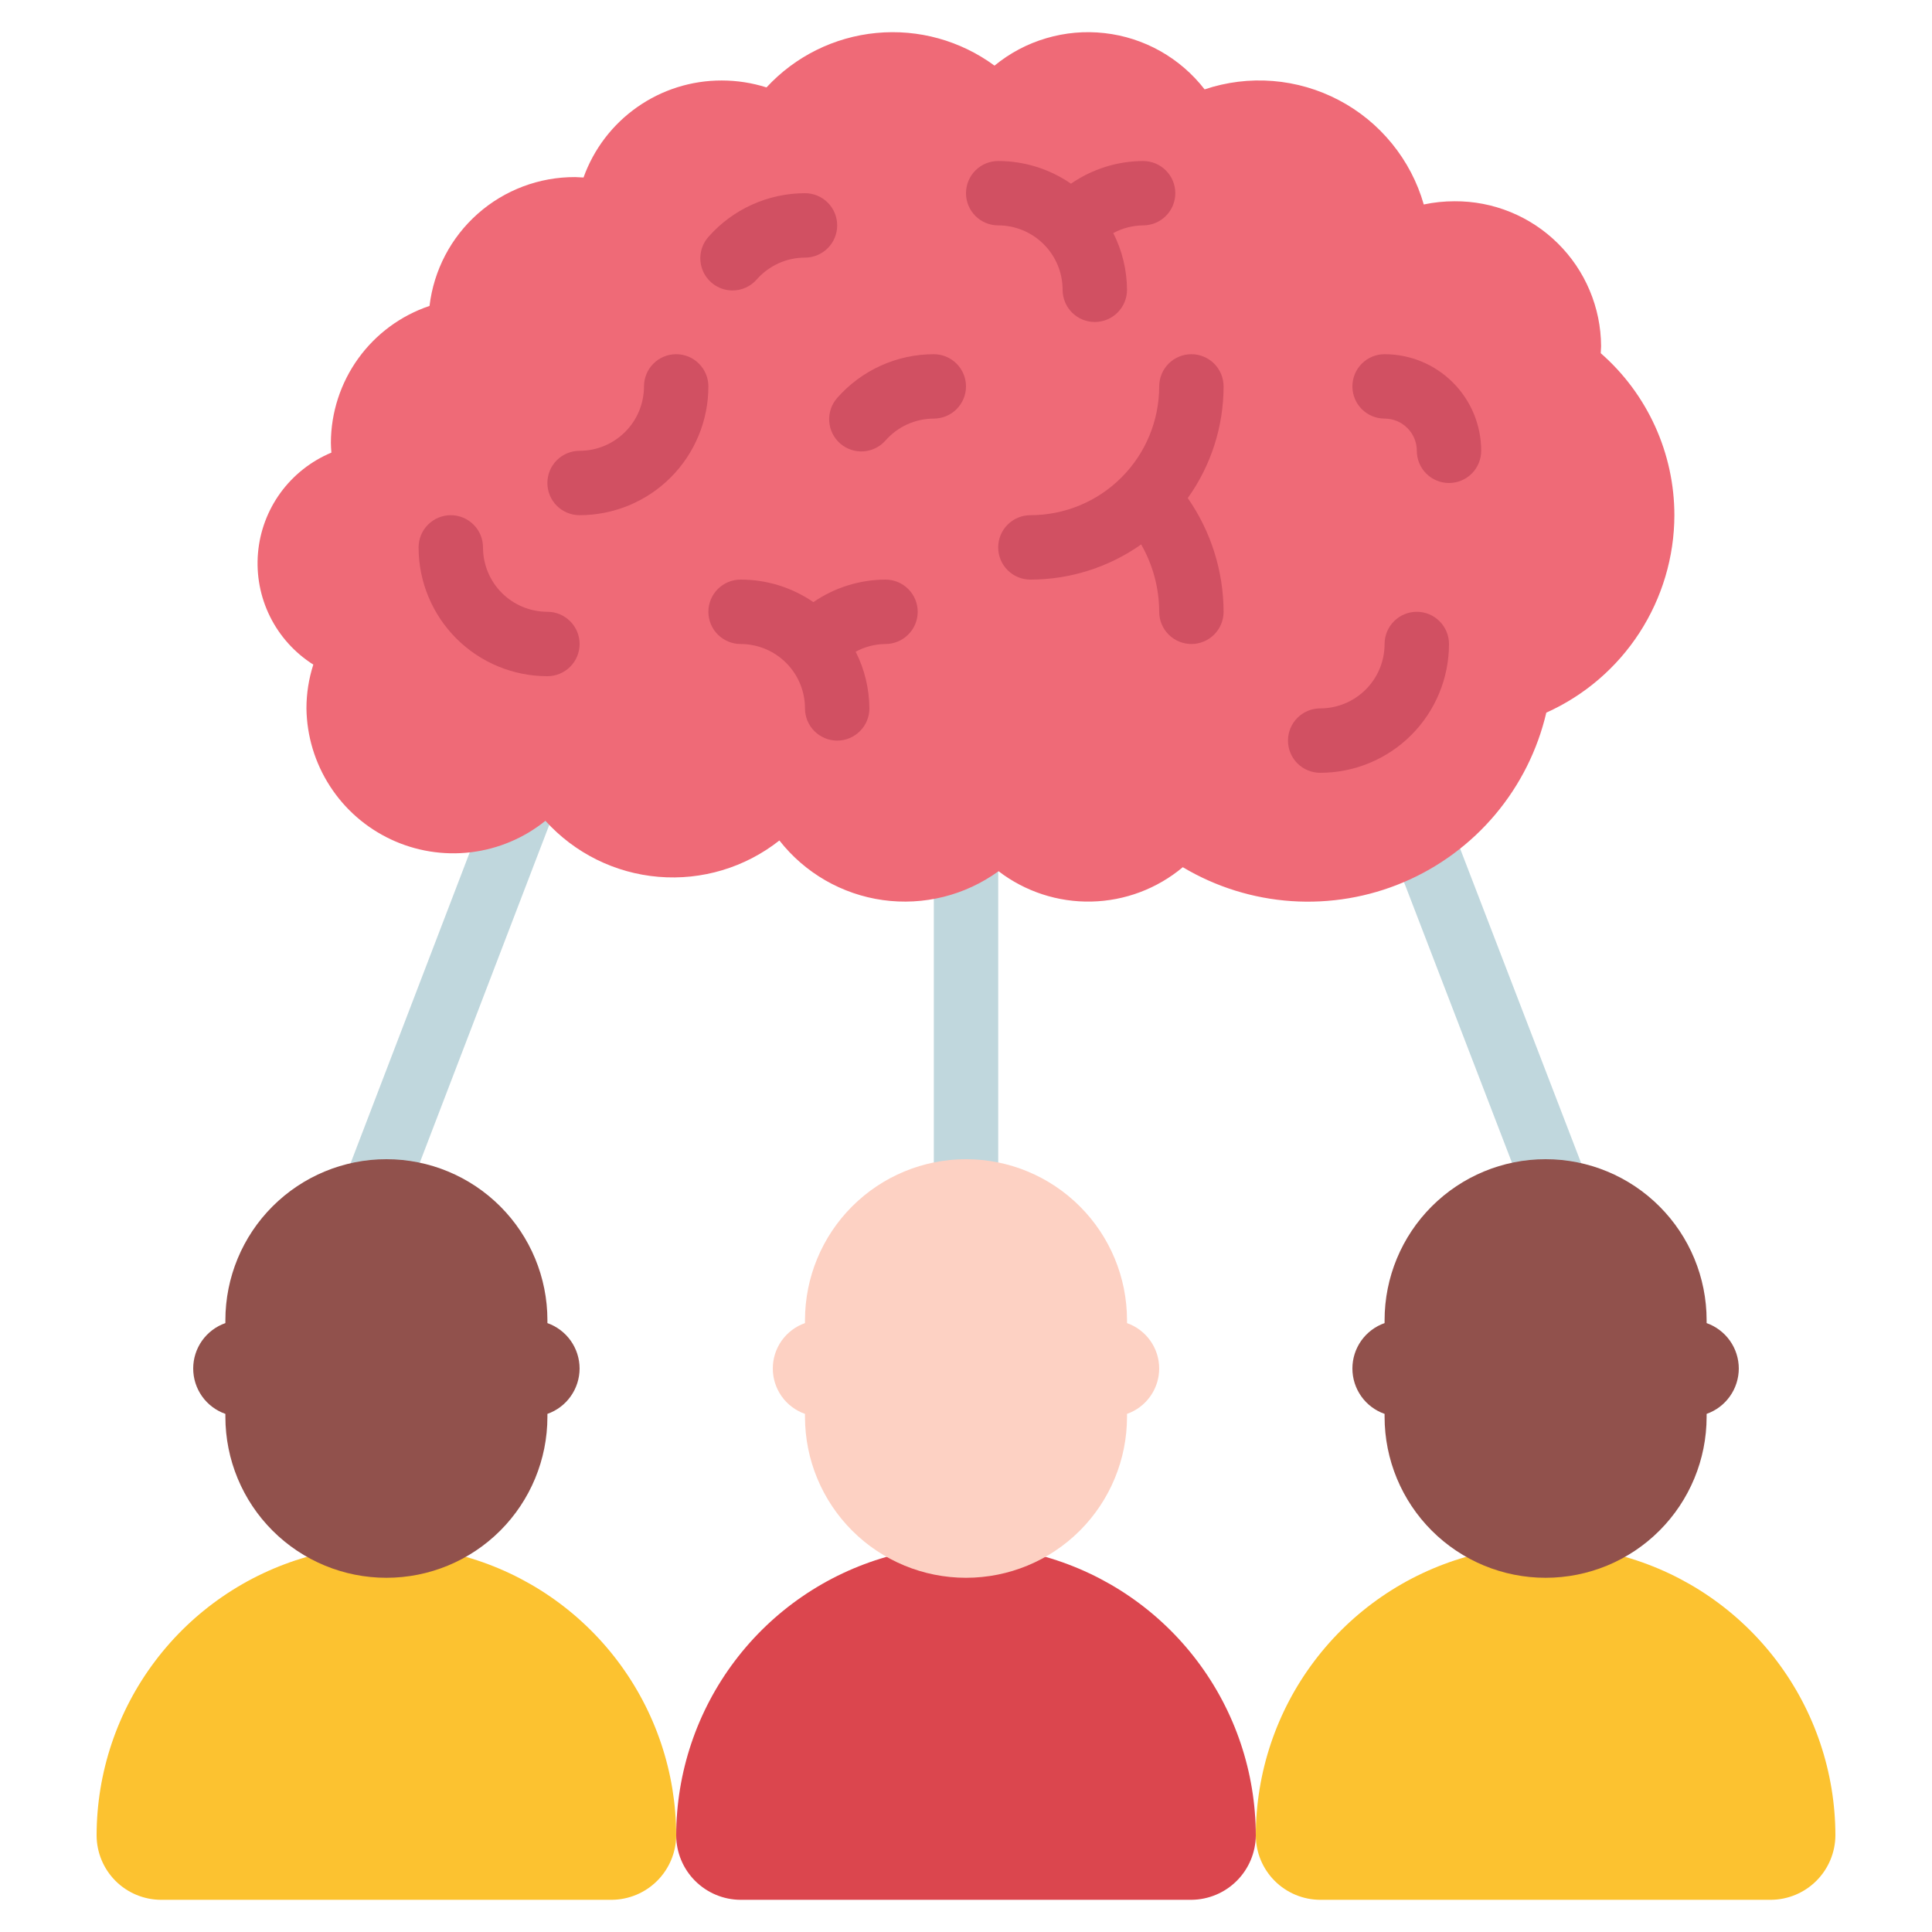 <svg xmlns="http://www.w3.org/2000/svg" width="65" height="65" viewBox="0 0 65 65" fill="none"><path d="M31.417 28.167H33.584V40.766H31.417V28.167Z" fill="#C0D7DD"></path><path d="M11.101 40.948L16.988 25.587L19.012 26.363L13.124 41.724L11.101 40.948Z" fill="#C0D7DD"></path><path d="M46.803 28.551L48.825 27.773L53.38 39.609L51.357 40.388L46.803 28.551Z" fill="#C0D7DD"></path><path d="M56.333 17.333C56.332 16.301 56.11 15.28 55.683 14.341C55.256 13.401 54.633 12.563 53.855 11.883C53.855 11.804 53.867 11.726 53.867 11.646C53.864 11.002 53.733 10.365 53.483 9.772C53.234 9.178 52.869 8.64 52.411 8.187C51.953 7.734 51.411 7.376 50.815 7.133C50.218 6.89 49.58 6.767 48.936 6.771C48.588 6.771 48.242 6.807 47.901 6.879C47.687 6.131 47.323 5.434 46.831 4.831C46.34 4.227 45.731 3.729 45.042 3.368C44.353 3.006 43.598 2.787 42.822 2.725C42.046 2.663 41.266 2.759 40.528 3.007C40.122 2.483 39.615 2.045 39.037 1.719C38.459 1.394 37.822 1.188 37.162 1.114C36.503 1.039 35.836 1.098 35.2 1.286C34.563 1.473 33.971 1.787 33.459 2.208C32.314 1.365 30.899 0.973 29.483 1.109C28.068 1.244 26.753 1.896 25.788 2.941C25.301 2.787 24.793 2.708 24.282 2.708C23.264 2.706 22.271 3.018 21.439 3.603C20.606 4.187 19.975 5.015 19.632 5.972C19.538 5.972 19.446 5.958 19.35 5.958C18.144 5.953 16.978 6.391 16.074 7.191C15.171 7.99 14.593 9.094 14.451 10.292C13.487 10.616 12.648 11.235 12.053 12.06C11.458 12.886 11.136 13.877 11.132 14.895C11.132 15.003 11.142 15.118 11.149 15.228C10.468 15.512 9.877 15.977 9.441 16.573C9.006 17.169 8.742 17.874 8.68 18.609C8.617 19.345 8.757 20.084 9.085 20.745C9.413 21.406 9.917 21.965 10.541 22.36C10.388 22.836 10.31 23.333 10.31 23.833C10.322 24.76 10.595 25.664 11.097 26.443C11.598 27.222 12.309 27.844 13.148 28.239C13.986 28.633 14.918 28.784 15.838 28.674C16.758 28.563 17.629 28.197 18.35 27.615C19.334 28.704 20.694 29.378 22.155 29.5C23.617 29.623 25.071 29.186 26.222 28.277C27.078 29.37 28.325 30.089 29.7 30.282C31.075 30.474 32.471 30.126 33.595 29.311C34.49 29.996 35.591 30.357 36.718 30.332C37.845 30.308 38.93 29.9 39.794 29.176C40.906 29.839 42.159 30.23 43.451 30.317C44.742 30.404 46.037 30.186 47.228 29.679C48.419 29.173 49.475 28.392 50.308 27.401C51.141 26.41 51.729 25.237 52.024 23.976C53.305 23.401 54.393 22.468 55.157 21.29C55.921 20.111 56.33 18.738 56.333 17.333Z" fill="#EF6A77"></path><path d="M35.176 52.379C37.212 52.962 39.003 54.192 40.279 55.882C41.556 57.572 42.247 59.632 42.25 61.75C42.246 62.323 42.016 62.872 41.611 63.277C41.205 63.683 40.657 63.912 40.083 63.917H24.917C24.343 63.915 23.793 63.686 23.387 63.28C22.98 62.874 22.752 62.324 22.75 61.75C22.753 59.632 23.445 57.572 24.721 55.882C25.997 54.192 27.788 52.962 29.824 52.379H35.176Z" fill="#DB464E"></path><path d="M15.676 52.379C17.712 52.962 19.503 54.192 20.779 55.882C22.055 57.572 22.747 59.632 22.75 61.75C22.746 62.323 22.516 62.872 22.111 63.277C21.705 63.683 21.157 63.912 20.583 63.917H5.417C4.843 63.915 4.292 63.686 3.886 63.28C3.481 62.874 3.252 62.324 3.25 61.75C3.253 59.632 3.944 57.572 5.221 55.882C6.497 54.192 8.288 52.962 10.324 52.379H15.676Z" fill="#FCC230"></path><path d="M49.324 52.379C47.288 52.962 45.497 54.192 44.221 55.882C42.944 57.572 42.253 59.632 42.25 61.75C42.252 62.324 42.48 62.874 42.886 63.28C43.292 63.686 43.843 63.915 44.417 63.917H59.583C60.157 63.912 60.705 63.683 61.111 63.277C61.516 62.872 61.746 62.323 61.75 61.75C61.747 59.632 61.056 57.572 59.779 55.882C58.503 54.192 56.712 52.962 54.676 52.379H49.324Z" fill="#FCC230"></path><path d="M58.5 46.042C58.499 46.377 58.395 46.704 58.201 46.977C58.007 47.251 57.733 47.457 57.417 47.569V47.667C57.417 49.103 56.846 50.481 55.83 51.497C54.815 52.513 53.437 53.083 52 53.083C50.563 53.083 49.186 52.513 48.17 51.497C47.154 50.481 46.583 49.103 46.583 47.667V47.569C46.267 47.458 45.992 47.252 45.798 46.978C45.604 46.704 45.5 46.377 45.5 46.042C45.5 45.706 45.604 45.379 45.798 45.105C45.992 44.832 46.267 44.625 46.583 44.514V44.417C46.583 42.98 47.154 41.602 48.17 40.587C49.186 39.571 50.563 39 52 39C53.437 39 54.815 39.571 55.83 40.587C56.846 41.602 57.417 42.98 57.417 44.417V44.514C57.733 44.626 58.007 44.833 58.201 45.106C58.395 45.38 58.499 45.706 58.5 46.042Z" fill="#91514C"></path><path d="M39 46.042C38.999 46.377 38.895 46.704 38.701 46.977C38.507 47.251 38.233 47.457 37.917 47.569V47.667C37.917 49.103 37.346 50.481 36.33 51.497C35.314 52.513 33.937 53.083 32.5 53.083C31.064 53.083 29.686 52.513 28.67 51.497C27.654 50.481 27.083 49.103 27.083 47.667V47.569C26.767 47.458 26.492 47.252 26.298 46.978C26.104 46.704 26 46.377 26 46.042C26 45.706 26.104 45.379 26.298 45.105C26.492 44.832 26.767 44.625 27.083 44.514V44.417C27.083 42.98 27.654 41.602 28.67 40.587C29.686 39.571 31.064 39 32.5 39C33.937 39 35.314 39.571 36.33 40.587C37.346 41.602 37.917 42.98 37.917 44.417V44.514C38.233 44.626 38.507 44.833 38.701 45.106C38.895 45.38 38.999 45.706 39 46.042Z" fill="#FDD1C3"></path><path d="M19.5 46.042C19.499 46.377 19.395 46.704 19.201 46.977C19.007 47.251 18.733 47.457 18.417 47.569V47.667C18.417 49.103 17.846 50.481 16.83 51.497C15.814 52.513 14.437 53.083 13 53.083C11.563 53.083 10.186 52.513 9.17 51.497C8.154 50.481 7.583 49.103 7.583 47.667V47.569C7.267 47.458 6.992 47.252 6.798 46.978C6.604 46.704 6.5 46.377 6.5 46.042C6.5 45.706 6.604 45.379 6.798 45.105C6.992 44.832 7.267 44.625 7.583 44.514V44.417C7.583 42.98 8.154 41.602 9.17 40.587C10.186 39.571 11.563 39 13 39C14.437 39 15.814 39.571 16.83 40.587C17.846 41.602 18.417 42.98 18.417 44.417V44.514C18.733 44.626 19.007 44.833 19.201 45.106C19.395 45.38 19.499 45.706 19.5 46.042Z" fill="#91514C"></path><path d="M18.416 20.583C17.842 20.583 17.291 20.355 16.884 19.949C16.478 19.542 16.25 18.991 16.25 18.417C16.25 18.129 16.136 17.854 15.932 17.651C15.729 17.447 15.454 17.333 15.166 17.333C14.879 17.333 14.604 17.447 14.4 17.651C14.197 17.854 14.083 18.129 14.083 18.417C14.083 19.566 14.54 20.668 15.352 21.481C16.165 22.293 17.267 22.75 18.416 22.75C18.704 22.75 18.979 22.636 19.182 22.433C19.386 22.23 19.5 21.954 19.5 21.667C19.5 21.379 19.386 21.104 19.182 20.901C18.979 20.697 18.704 20.583 18.416 20.583Z" fill="#D15062"></path><path d="M22.749 11.917C22.462 11.917 22.186 12.031 21.983 12.234C21.78 12.437 21.666 12.713 21.666 13C21.666 13.575 21.438 14.126 21.031 14.532C20.625 14.938 20.074 15.167 19.499 15.167C19.212 15.167 18.936 15.281 18.733 15.484C18.53 15.687 18.416 15.963 18.416 16.25C18.416 16.537 18.53 16.813 18.733 17.016C18.936 17.219 19.212 17.333 19.499 17.333C20.649 17.333 21.751 16.877 22.564 16.064C23.376 15.252 23.833 14.149 23.833 13C23.833 12.713 23.718 12.437 23.515 12.234C23.312 12.031 23.037 11.917 22.749 11.917Z" fill="#D15062"></path><path d="M47.666 20.583C47.379 20.583 47.103 20.697 46.9 20.901C46.697 21.104 46.583 21.379 46.583 21.667C46.583 22.241 46.355 22.792 45.948 23.199C45.542 23.605 44.991 23.833 44.416 23.833C44.129 23.833 43.853 23.947 43.65 24.151C43.447 24.354 43.333 24.629 43.333 24.917C43.333 25.204 43.447 25.48 43.65 25.683C43.853 25.886 44.129 26 44.416 26C45.566 26 46.668 25.543 47.48 24.731C48.293 23.918 48.75 22.816 48.75 21.667C48.75 21.379 48.636 21.104 48.432 20.901C48.229 20.697 47.954 20.583 47.666 20.583Z" fill="#D15062"></path><path d="M40.083 11.917C39.796 11.917 39.52 12.031 39.317 12.234C39.114 12.437 39 12.713 39 13C39 14.149 38.543 15.252 37.73 16.064C36.918 16.877 35.816 17.333 34.666 17.333C34.379 17.333 34.103 17.448 33.9 17.651C33.697 17.854 33.583 18.129 33.583 18.417C33.583 18.704 33.697 18.98 33.9 19.183C34.103 19.386 34.379 19.5 34.666 19.5C36.001 19.5 37.303 19.087 38.393 18.317C38.789 19.007 38.998 19.788 39 20.583C39 20.871 39.114 21.146 39.317 21.349C39.52 21.552 39.796 21.667 40.083 21.667C40.37 21.667 40.646 21.552 40.849 21.349C41.052 21.146 41.166 20.871 41.166 20.583C41.163 19.215 40.742 17.88 39.961 16.757C40.745 15.661 41.166 14.348 41.166 13C41.166 12.713 41.052 12.437 40.849 12.234C40.646 12.031 40.37 11.917 40.083 11.917Z" fill="#D15062"></path><path d="M46.583 11.917C46.296 11.917 46.02 12.031 45.817 12.234C45.614 12.437 45.5 12.713 45.5 13C45.5 13.287 45.614 13.563 45.817 13.766C46.02 13.969 46.296 14.083 46.583 14.083C46.871 14.083 47.146 14.197 47.349 14.401C47.553 14.604 47.667 14.879 47.667 15.167C47.667 15.454 47.781 15.729 47.984 15.933C48.187 16.136 48.463 16.25 48.75 16.25C49.037 16.25 49.313 16.136 49.516 15.933C49.719 15.729 49.833 15.454 49.833 15.167C49.833 14.305 49.491 13.478 48.881 12.869C48.272 12.259 47.445 11.917 46.583 11.917Z" fill="#D15062"></path><path d="M29.791 19.5C28.925 19.503 28.079 19.767 27.365 20.258C26.645 19.763 25.791 19.498 24.916 19.5C24.629 19.5 24.354 19.614 24.15 19.817C23.947 20.02 23.833 20.296 23.833 20.583C23.833 20.871 23.947 21.146 24.15 21.349C24.354 21.552 24.629 21.667 24.916 21.667C25.491 21.667 26.042 21.895 26.448 22.301C26.855 22.708 27.083 23.259 27.083 23.833C27.083 24.121 27.197 24.396 27.4 24.599C27.604 24.802 27.879 24.917 28.166 24.917C28.454 24.917 28.729 24.802 28.932 24.599C29.136 24.396 29.25 24.121 29.25 23.833C29.245 23.17 29.088 22.517 28.788 21.926C29.096 21.759 29.441 21.67 29.791 21.667C30.079 21.667 30.354 21.552 30.557 21.349C30.761 21.146 30.875 20.871 30.875 20.583C30.875 20.296 30.761 20.02 30.557 19.817C30.354 19.614 30.079 19.5 29.791 19.5Z" fill="#D15062"></path><path d="M31.416 11.917C30.801 11.917 30.193 12.049 29.633 12.302C29.073 12.556 28.573 12.926 28.166 13.388C27.976 13.603 27.88 13.886 27.898 14.172C27.916 14.459 28.047 14.727 28.262 14.917C28.478 15.107 28.76 15.204 29.047 15.186C29.333 15.168 29.601 15.037 29.791 14.821C29.994 14.59 30.244 14.404 30.524 14.277C30.805 14.15 31.109 14.084 31.416 14.083C31.704 14.083 31.979 13.969 32.182 13.766C32.386 13.563 32.5 13.287 32.5 13C32.5 12.713 32.386 12.437 32.182 12.234C31.979 12.031 31.704 11.917 31.416 11.917Z" fill="#D15062"></path><path d="M24.645 9.772C24.799 9.772 24.951 9.739 25.091 9.676C25.231 9.612 25.356 9.52 25.458 9.404C25.661 9.173 25.911 8.988 26.191 8.86C26.471 8.733 26.775 8.667 27.083 8.667C27.37 8.667 27.646 8.553 27.849 8.349C28.052 8.146 28.166 7.871 28.166 7.583C28.166 7.296 28.052 7.02 27.849 6.817C27.646 6.614 27.37 6.5 27.083 6.5C26.468 6.501 25.86 6.632 25.299 6.886C24.739 7.139 24.239 7.509 23.833 7.971C23.695 8.128 23.605 8.32 23.574 8.527C23.543 8.733 23.572 8.944 23.657 9.134C23.743 9.324 23.882 9.485 24.057 9.599C24.233 9.712 24.437 9.772 24.645 9.772Z" fill="#D15062"></path><path d="M35.75 9.75C35.75 10.037 35.864 10.313 36.067 10.516C36.27 10.719 36.546 10.833 36.833 10.833C37.121 10.833 37.396 10.719 37.599 10.516C37.803 10.313 37.917 10.037 37.917 9.75C37.913 9.087 37.755 8.434 37.455 7.842C37.763 7.675 38.108 7.587 38.458 7.583C38.746 7.583 39.021 7.469 39.224 7.266C39.428 7.063 39.542 6.787 39.542 6.5C39.542 6.213 39.428 5.937 39.224 5.734C39.021 5.531 38.746 5.417 38.458 5.417C37.591 5.421 36.745 5.687 36.032 6.18C35.312 5.683 34.458 5.417 33.583 5.417C33.296 5.417 33.02 5.531 32.817 5.734C32.614 5.937 32.5 6.213 32.5 6.5C32.5 6.787 32.614 7.063 32.817 7.266C33.02 7.469 33.296 7.583 33.583 7.583C34.158 7.583 34.709 7.812 35.115 8.218C35.522 8.624 35.75 9.175 35.75 9.75Z" fill="#D15062"></path></svg>
